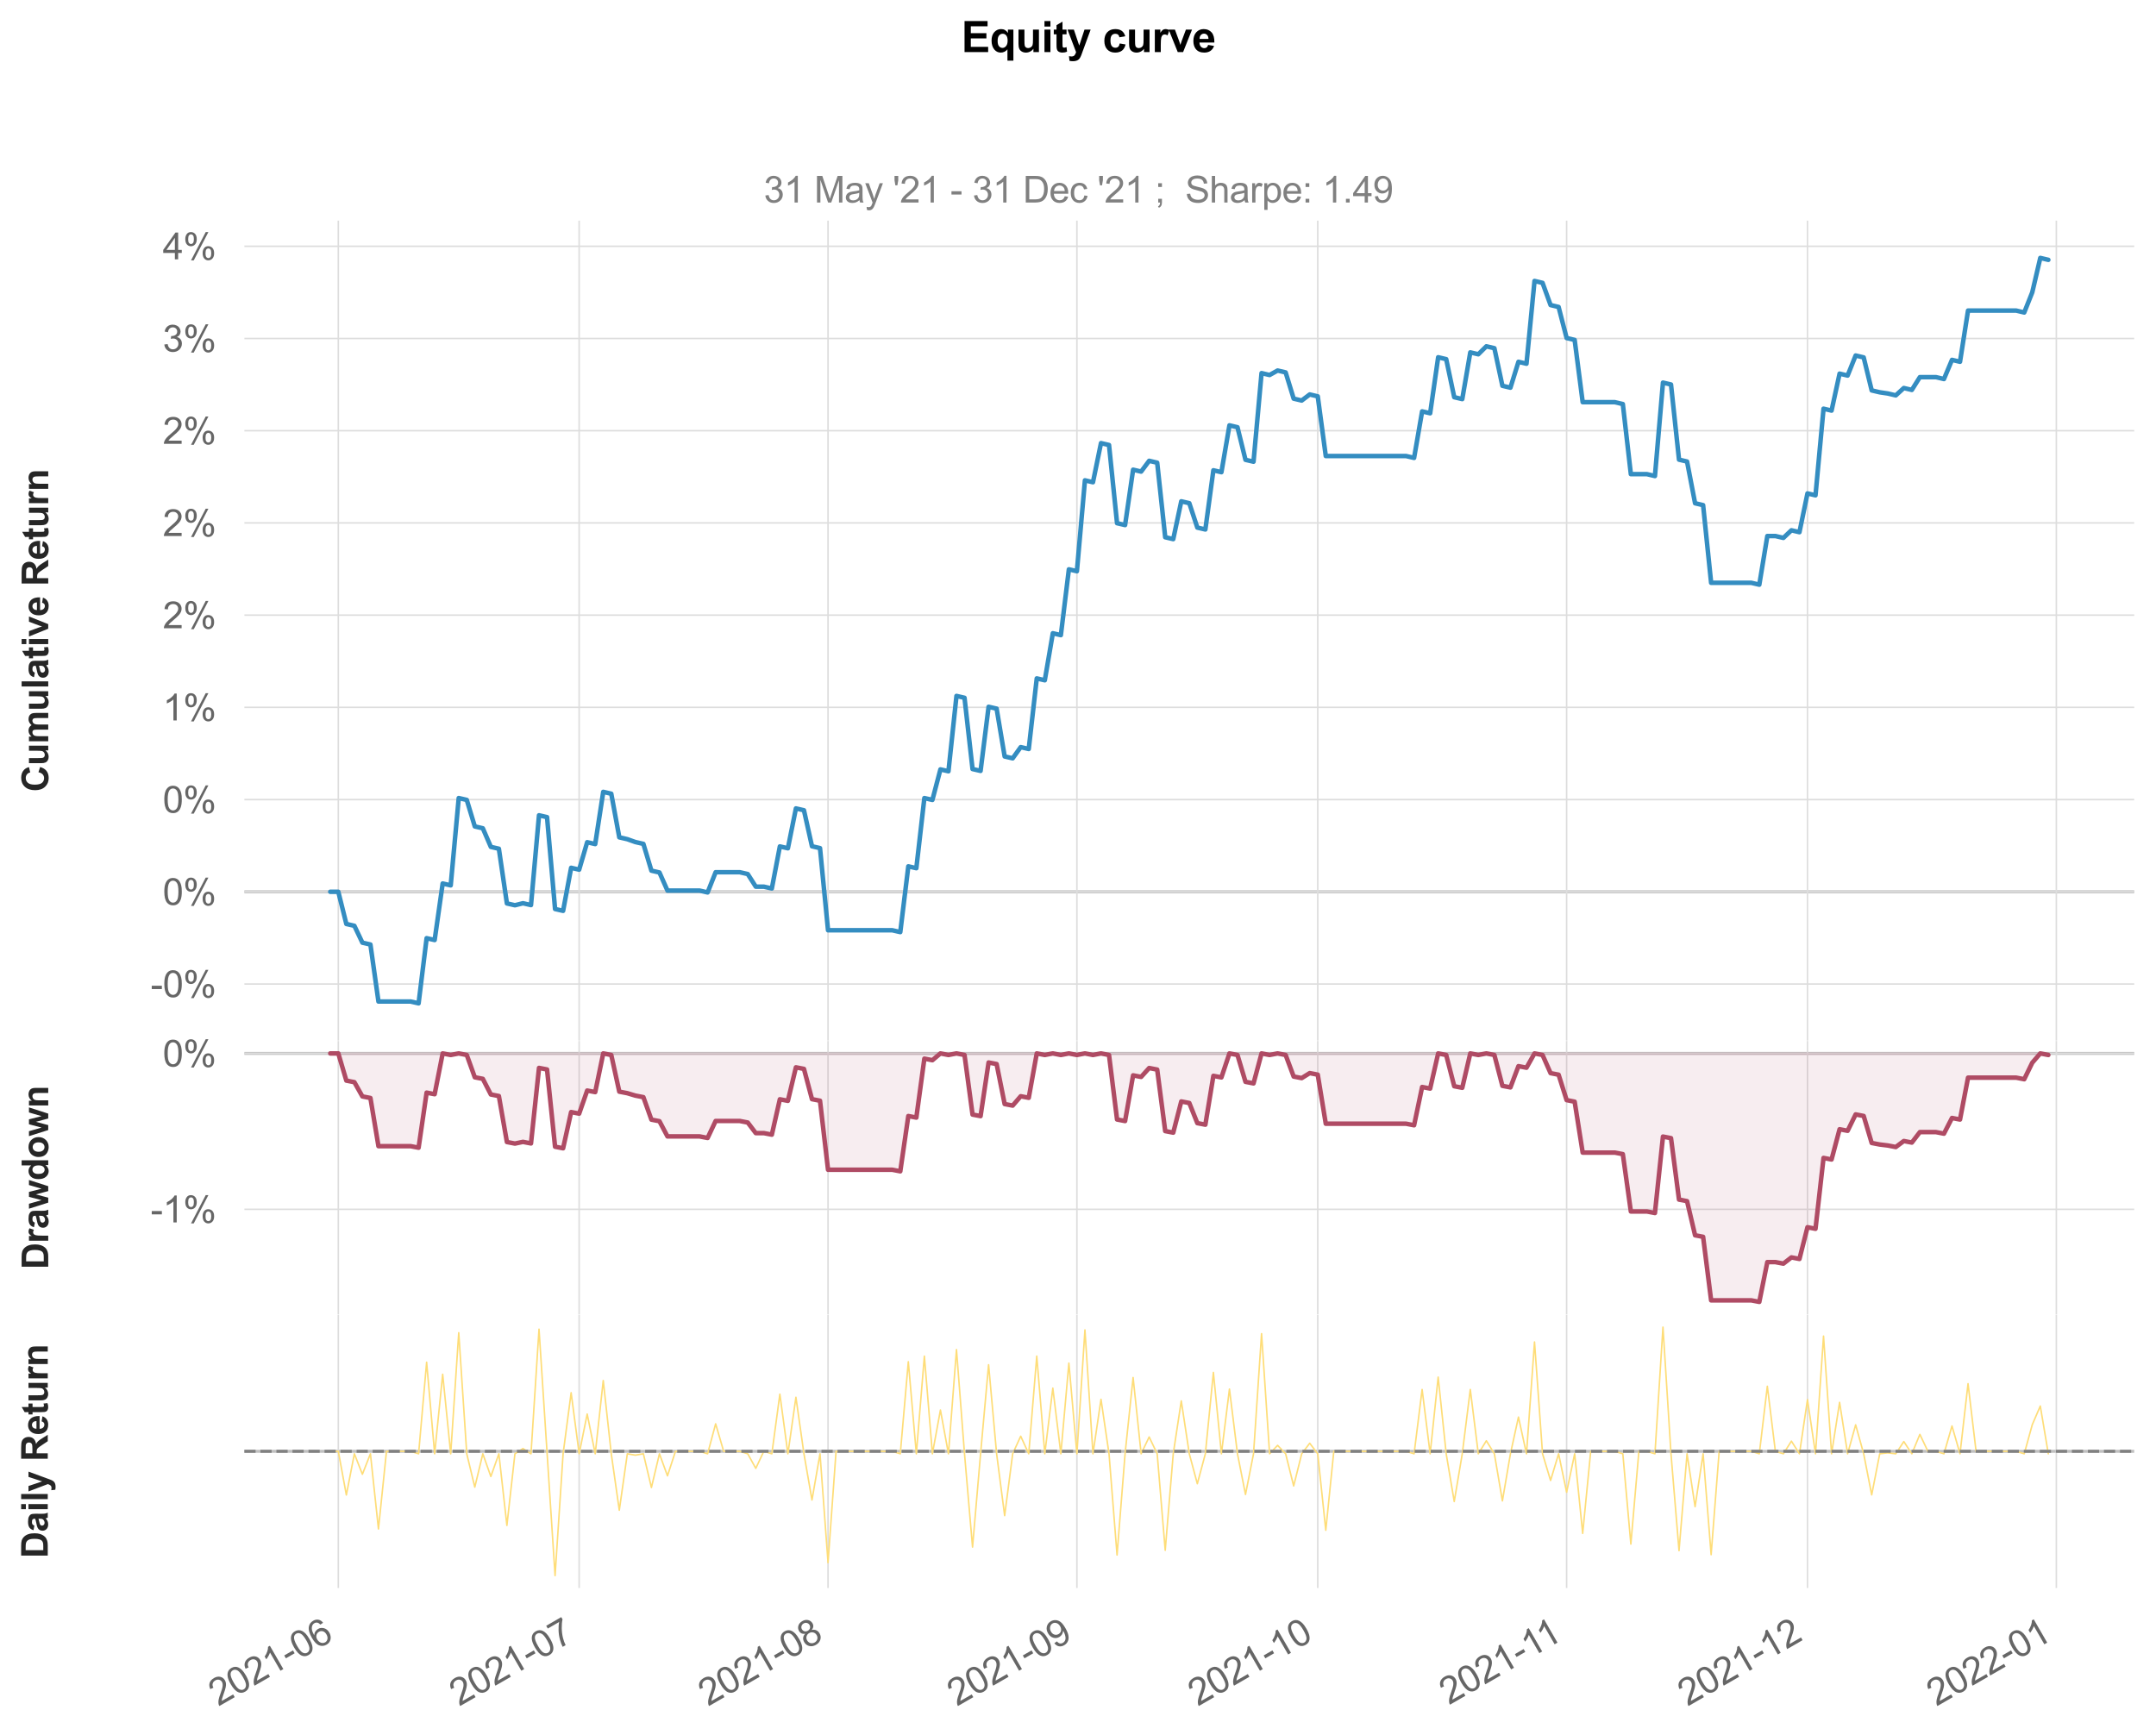 <?xml version="1.0" encoding="utf-8" standalone="no"?>
<!DOCTYPE svg PUBLIC "-//W3C//DTD SVG 1.1//EN"
  "http://www.w3.org/Graphics/SVG/1.1/DTD/svg11.dtd">
<svg xmlns:xlink="http://www.w3.org/1999/xlink" width="712.805pt" height="573.555pt" viewBox="0 0 712.805 573.555" xmlns="http://www.w3.org/2000/svg" version="1.1">
 <defs>
  <style type="text/css">*{stroke-linejoin: round; stroke-linecap: butt}</style>
 </defs>
 <g id="figure_1">
  <g id="patch_1">
   <path d="M 0 573.555 
L 712.805 573.555 
L 712.805 0 
L 0 0 
z
" style="fill: #ffffff"/>
  </g>
  <g id="axes_1">
   <g id="patch_2">
    <path d="M 80.796 344.069 
L 705.605 344.069 
L 705.605 72.96 
L 80.796 72.96 
z
" style="fill: #ffffff"/>
   </g>
   <g id="line2d_1">
    <path d="M 80.796 294.865 
L 705.605 294.865 
" clip-path="url(#pcf3ae89a04)" style="fill: none; stroke: #c0c0c0; stroke-linecap: round"/>
   </g>
   <g id="matplotlib.axis_1">
    <g id="xtick_1">
     <g id="line2d_2">
      <path d="M 111.851 344.069 
L 111.851 72.96 
" clip-path="url(#pcf3ae89a04)" style="fill: none; stroke: #dddddd; stroke-width: 0.5; stroke-linecap: round"/>
     </g>
    </g>
    <g id="xtick_2">
     <g id="line2d_3">
      <path d="M 191.478 344.069 
L 191.478 72.96 
" clip-path="url(#pcf3ae89a04)" style="fill: none; stroke: #dddddd; stroke-width: 0.5; stroke-linecap: round"/>
     </g>
    </g>
    <g id="xtick_3">
     <g id="line2d_4">
      <path d="M 273.76 344.069 
L 273.76 72.96 
" clip-path="url(#pcf3ae89a04)" style="fill: none; stroke: #dddddd; stroke-width: 0.5; stroke-linecap: round"/>
     </g>
    </g>
    <g id="xtick_4">
     <g id="line2d_5">
      <path d="M 356.041 344.069 
L 356.041 72.96 
" clip-path="url(#pcf3ae89a04)" style="fill: none; stroke: #dddddd; stroke-width: 0.5; stroke-linecap: round"/>
     </g>
    </g>
    <g id="xtick_5">
     <g id="line2d_6">
      <path d="M 435.668 344.069 
L 435.668 72.96 
" clip-path="url(#pcf3ae89a04)" style="fill: none; stroke: #dddddd; stroke-width: 0.5; stroke-linecap: round"/>
     </g>
    </g>
    <g id="xtick_6">
     <g id="line2d_7">
      <path d="M 517.95 344.069 
L 517.95 72.96 
" clip-path="url(#pcf3ae89a04)" style="fill: none; stroke: #dddddd; stroke-width: 0.5; stroke-linecap: round"/>
     </g>
    </g>
    <g id="xtick_7">
     <g id="line2d_8">
      <path d="M 597.577 344.069 
L 597.577 72.96 
" clip-path="url(#pcf3ae89a04)" style="fill: none; stroke: #dddddd; stroke-width: 0.5; stroke-linecap: round"/>
     </g>
    </g>
    <g id="xtick_8">
     <g id="line2d_9">
      <path d="M 679.859 344.069 
L 679.859 72.96 
" clip-path="url(#pcf3ae89a04)" style="fill: none; stroke: #dddddd; stroke-width: 0.5; stroke-linecap: round"/>
     </g>
    </g>
   </g>
   <g id="matplotlib.axis_2">
    <g id="ytick_1">
     <g id="line2d_10">
      <path d="M 80.796 325.357 
L 705.605 325.357 
" clip-path="url(#pcf3ae89a04)" style="fill: none; stroke: #dddddd; stroke-width: 0.5; stroke-linecap: round"/>
     </g>
     <g id="text_1">
      <!-- -0% -->
      <g style="fill: #666666" transform="translate(49.779 329.687) scale(0.121 -0.121)">
       <defs>
        <path id="ArialMT-2d" d="M 203 1375 
L 203 1941 
L 1931 1941 
L 1931 1375 
L 203 1375 
z
" transform="scale(0.016)"/>
        <path id="ArialMT-30" d="M 266 2259 
Q 266 3072 433 3567 
Q 600 4063 929 4331 
Q 1259 4600 1759 4600 
Q 2128 4600 2406 4451 
Q 2684 4303 2865 4023 
Q 3047 3744 3150 3342 
Q 3253 2941 3253 2259 
Q 3253 1453 3087 958 
Q 2922 463 2592 192 
Q 2263 -78 1759 -78 
Q 1097 -78 719 397 
Q 266 969 266 2259 
z
M 844 2259 
Q 844 1131 1108 757 
Q 1372 384 1759 384 
Q 2147 384 2411 759 
Q 2675 1134 2675 2259 
Q 2675 3391 2411 3762 
Q 2147 4134 1753 4134 
Q 1366 4134 1134 3806 
Q 844 3388 844 2259 
z
" transform="scale(0.016)"/>
        <path id="ArialMT-25" d="M 372 3481 
Q 372 3972 619 4315 
Q 866 4659 1334 4659 
Q 1766 4659 2048 4351 
Q 2331 4044 2331 3447 
Q 2331 2866 2045 2552 
Q 1759 2238 1341 2238 
Q 925 2238 648 2547 
Q 372 2856 372 3481 
z
M 1350 4272 
Q 1141 4272 1002 4090 
Q 863 3909 863 3425 
Q 863 2984 1003 2804 
Q 1144 2625 1350 2625 
Q 1563 2625 1702 2806 
Q 1841 2988 1841 3469 
Q 1841 3913 1700 4092 
Q 1559 4272 1350 4272 
z
M 1353 -169 
L 3859 4659 
L 4316 4659 
L 1819 -169 
L 1353 -169 
z
M 3334 1075 
Q 3334 1569 3581 1911 
Q 3828 2253 4300 2253 
Q 4731 2253 5014 1945 
Q 5297 1638 5297 1041 
Q 5297 459 5011 145 
Q 4725 -169 4303 -169 
Q 3888 -169 3611 142 
Q 3334 453 3334 1075 
z
M 4316 1866 
Q 4103 1866 3964 1684 
Q 3825 1503 3825 1019 
Q 3825 581 3965 400 
Q 4106 219 4313 219 
Q 4528 219 4667 400 
Q 4806 581 4806 1063 
Q 4806 1506 4665 1686 
Q 4525 1866 4316 1866 
z
" transform="scale(0.016)"/>
       </defs>
       <use xlink:href="#ArialMT-2d"/>
       <use xlink:href="#ArialMT-30" x="33.301"/>
       <use xlink:href="#ArialMT-25" x="88.916"/>
      </g>
     </g>
    </g>
    <g id="ytick_2">
     <g id="line2d_11">
      <path d="M 80.796 294.865 
L 705.605 294.865 
" clip-path="url(#pcf3ae89a04)" style="fill: none; stroke: #dddddd; stroke-width: 0.5; stroke-linecap: round"/>
     </g>
     <g id="text_2">
      <!-- 0% -->
      <g style="fill: #666666" transform="translate(53.808 299.196) scale(0.121 -0.121)">
       <use xlink:href="#ArialMT-30"/>
       <use xlink:href="#ArialMT-25" x="55.615"/>
      </g>
     </g>
    </g>
    <g id="ytick_3">
     <g id="line2d_12">
      <path d="M 80.796 264.374 
L 705.605 264.374 
" clip-path="url(#pcf3ae89a04)" style="fill: none; stroke: #dddddd; stroke-width: 0.5; stroke-linecap: round"/>
     </g>
     <g id="text_3">
      <!-- 0% -->
      <g style="fill: #666666" transform="translate(53.808 268.704) scale(0.121 -0.121)">
       <use xlink:href="#ArialMT-30"/>
       <use xlink:href="#ArialMT-25" x="55.615"/>
      </g>
     </g>
    </g>
    <g id="ytick_4">
     <g id="line2d_13">
      <path d="M 80.796 233.882 
L 705.605 233.882 
" clip-path="url(#pcf3ae89a04)" style="fill: none; stroke: #dddddd; stroke-width: 0.5; stroke-linecap: round"/>
     </g>
     <g id="text_4">
      <!-- 1% -->
      <g style="fill: #666666" transform="translate(53.808 238.213) scale(0.121 -0.121)">
       <defs>
        <path id="ArialMT-31" d="M 2384 0 
L 1822 0 
L 1822 3584 
Q 1619 3391 1289 3197 
Q 959 3003 697 2906 
L 697 3450 
Q 1169 3672 1522 3987 
Q 1875 4303 2022 4600 
L 2384 4600 
L 2384 0 
z
" transform="scale(0.016)"/>
       </defs>
       <use xlink:href="#ArialMT-31"/>
       <use xlink:href="#ArialMT-25" x="55.615"/>
      </g>
     </g>
    </g>
    <g id="ytick_5">
     <g id="line2d_14">
      <path d="M 80.796 203.39 
L 705.605 203.39 
" clip-path="url(#pcf3ae89a04)" style="fill: none; stroke: #dddddd; stroke-width: 0.5; stroke-linecap: round"/>
     </g>
     <g id="text_5">
      <!-- 2% -->
      <g style="fill: #666666" transform="translate(53.808 207.721) scale(0.121 -0.121)">
       <defs>
        <path id="ArialMT-32" d="M 3222 541 
L 3222 0 
L 194 0 
Q 188 203 259 391 
Q 375 700 629 1000 
Q 884 1300 1366 1694 
Q 2113 2306 2375 2664 
Q 2638 3022 2638 3341 
Q 2638 3675 2398 3904 
Q 2159 4134 1775 4134 
Q 1369 4134 1125 3890 
Q 881 3647 878 3216 
L 300 3275 
Q 359 3922 746 4261 
Q 1134 4600 1788 4600 
Q 2447 4600 2831 4234 
Q 3216 3869 3216 3328 
Q 3216 3053 3103 2787 
Q 2991 2522 2730 2228 
Q 2469 1934 1863 1422 
Q 1356 997 1212 845 
Q 1069 694 975 541 
L 3222 541 
z
" transform="scale(0.016)"/>
       </defs>
       <use xlink:href="#ArialMT-32"/>
       <use xlink:href="#ArialMT-25" x="55.615"/>
      </g>
     </g>
    </g>
    <g id="ytick_6">
     <g id="line2d_15">
      <path d="M 80.796 172.899 
L 705.605 172.899 
" clip-path="url(#pcf3ae89a04)" style="fill: none; stroke: #dddddd; stroke-width: 0.5; stroke-linecap: round"/>
     </g>
     <g id="text_6">
      <!-- 2% -->
      <g style="fill: #666666" transform="translate(53.808 177.229) scale(0.121 -0.121)">
       <use xlink:href="#ArialMT-32"/>
       <use xlink:href="#ArialMT-25" x="55.615"/>
      </g>
     </g>
    </g>
    <g id="ytick_7">
     <g id="line2d_16">
      <path d="M 80.796 142.407 
L 705.605 142.407 
" clip-path="url(#pcf3ae89a04)" style="fill: none; stroke: #dddddd; stroke-width: 0.5; stroke-linecap: round"/>
     </g>
     <g id="text_7">
      <!-- 2% -->
      <g style="fill: #666666" transform="translate(53.808 146.738) scale(0.121 -0.121)">
       <use xlink:href="#ArialMT-32"/>
       <use xlink:href="#ArialMT-25" x="55.615"/>
      </g>
     </g>
    </g>
    <g id="ytick_8">
     <g id="line2d_17">
      <path d="M 80.796 111.916 
L 705.605 111.916 
" clip-path="url(#pcf3ae89a04)" style="fill: none; stroke: #dddddd; stroke-width: 0.5; stroke-linecap: round"/>
     </g>
     <g id="text_8">
      <!-- 3% -->
      <g style="fill: #666666" transform="translate(53.808 116.246) scale(0.121 -0.121)">
       <defs>
        <path id="ArialMT-33" d="M 269 1209 
L 831 1284 
Q 928 806 1161 595 
Q 1394 384 1728 384 
Q 2125 384 2398 659 
Q 2672 934 2672 1341 
Q 2672 1728 2419 1979 
Q 2166 2231 1775 2231 
Q 1616 2231 1378 2169 
L 1441 2663 
Q 1497 2656 1531 2656 
Q 1891 2656 2178 2843 
Q 2466 3031 2466 3422 
Q 2466 3731 2256 3934 
Q 2047 4138 1716 4138 
Q 1388 4138 1169 3931 
Q 950 3725 888 3313 
L 325 3413 
Q 428 3978 793 4289 
Q 1159 4600 1703 4600 
Q 2078 4600 2393 4439 
Q 2709 4278 2876 4000 
Q 3044 3722 3044 3409 
Q 3044 3113 2884 2869 
Q 2725 2625 2413 2481 
Q 2819 2388 3044 2092 
Q 3269 1797 3269 1353 
Q 3269 753 2831 336 
Q 2394 -81 1725 -81 
Q 1122 -81 723 278 
Q 325 638 269 1209 
z
" transform="scale(0.016)"/>
       </defs>
       <use xlink:href="#ArialMT-33"/>
       <use xlink:href="#ArialMT-25" x="55.615"/>
      </g>
     </g>
    </g>
    <g id="ytick_9">
     <g id="line2d_18">
      <path d="M 80.796 81.424 
L 705.605 81.424 
" clip-path="url(#pcf3ae89a04)" style="fill: none; stroke: #dddddd; stroke-width: 0.5; stroke-linecap: round"/>
     </g>
     <g id="text_9">
      <!-- 4% -->
      <g style="fill: #666666" transform="translate(53.808 85.755) scale(0.121 -0.121)">
       <defs>
        <path id="ArialMT-34" d="M 2069 0 
L 2069 1097 
L 81 1097 
L 81 1613 
L 2172 4581 
L 2631 4581 
L 2631 1613 
L 3250 1613 
L 3250 1097 
L 2631 1097 
L 2631 0 
L 2069 0 
z
M 2069 1613 
L 2069 3678 
L 634 1613 
L 2069 1613 
z
" transform="scale(0.016)"/>
       </defs>
       <use xlink:href="#ArialMT-34"/>
       <use xlink:href="#ArialMT-25" x="55.615"/>
      </g>
     </g>
    </g>
    <g id="text_10">
     <!-- Cumulative Return -->
     <g style="fill: #262626" transform="translate(15.947 261.853) rotate(-90) scale(0.12 -0.12)">
      <defs>
       <path id="Arial-BoldMT-43" d="M 3397 1684 
L 4294 1400 
Q 4088 650 3608 286 
Q 3128 -78 2391 -78 
Q 1478 -78 890 545 
Q 303 1169 303 2250 
Q 303 3394 893 4026 
Q 1484 4659 2447 4659 
Q 3288 4659 3813 4163 
Q 4125 3869 4281 3319 
L 3366 3100 
Q 3284 3456 3026 3662 
Q 2769 3869 2400 3869 
Q 1891 3869 1573 3503 
Q 1256 3138 1256 2319 
Q 1256 1450 1568 1081 
Q 1881 713 2381 713 
Q 2750 713 3015 947 
Q 3281 1181 3397 1684 
z
" transform="scale(0.016)"/>
       <path id="Arial-BoldMT-75" d="M 2644 0 
L 2644 497 
Q 2463 231 2167 78 
Q 1872 -75 1544 -75 
Q 1209 -75 943 72 
Q 678 219 559 484 
Q 441 750 441 1219 
L 441 3319 
L 1319 3319 
L 1319 1794 
Q 1319 1094 1367 936 
Q 1416 778 1544 686 
Q 1672 594 1869 594 
Q 2094 594 2272 717 
Q 2450 841 2515 1023 
Q 2581 1206 2581 1919 
L 2581 3319 
L 3459 3319 
L 3459 0 
L 2644 0 
z
" transform="scale(0.016)"/>
       <path id="Arial-BoldMT-6d" d="M 394 3319 
L 1203 3319 
L 1203 2866 
Q 1638 3394 2238 3394 
Q 2556 3394 2790 3262 
Q 3025 3131 3175 2866 
Q 3394 3131 3647 3262 
Q 3900 3394 4188 3394 
Q 4553 3394 4806 3245 
Q 5059 3097 5184 2809 
Q 5275 2597 5275 2122 
L 5275 0 
L 4397 0 
L 4397 1897 
Q 4397 2391 4306 2534 
Q 4184 2722 3931 2722 
Q 3747 2722 3584 2609 
Q 3422 2497 3350 2280 
Q 3278 2063 3278 1594 
L 3278 0 
L 2400 0 
L 2400 1819 
Q 2400 2303 2353 2443 
Q 2306 2584 2207 2653 
Q 2109 2722 1941 2722 
Q 1738 2722 1575 2612 
Q 1413 2503 1342 2297 
Q 1272 2091 1272 1613 
L 1272 0 
L 394 0 
L 394 3319 
z
" transform="scale(0.016)"/>
       <path id="Arial-BoldMT-6c" d="M 459 0 
L 459 4581 
L 1338 4581 
L 1338 0 
L 459 0 
z
" transform="scale(0.016)"/>
       <path id="Arial-BoldMT-61" d="M 1116 2306 
L 319 2450 
Q 453 2931 781 3162 
Q 1109 3394 1756 3394 
Q 2344 3394 2631 3255 
Q 2919 3116 3036 2902 
Q 3153 2688 3153 2116 
L 3144 1091 
Q 3144 653 3186 445 
Q 3228 238 3344 0 
L 2475 0 
Q 2441 88 2391 259 
Q 2369 338 2359 363 
Q 2134 144 1878 34 
Q 1622 -75 1331 -75 
Q 819 -75 523 203 
Q 228 481 228 906 
Q 228 1188 362 1408 
Q 497 1628 739 1745 
Q 981 1863 1438 1950 
Q 2053 2066 2291 2166 
L 2291 2253 
Q 2291 2506 2166 2614 
Q 2041 2722 1694 2722 
Q 1459 2722 1328 2630 
Q 1197 2538 1116 2306 
z
M 2291 1594 
Q 2122 1538 1756 1459 
Q 1391 1381 1278 1306 
Q 1106 1184 1106 997 
Q 1106 813 1243 678 
Q 1381 544 1594 544 
Q 1831 544 2047 700 
Q 2206 819 2256 991 
Q 2291 1103 2291 1419 
L 2291 1594 
z
" transform="scale(0.016)"/>
       <path id="Arial-BoldMT-74" d="M 1981 3319 
L 1981 2619 
L 1381 2619 
L 1381 1281 
Q 1381 875 1398 808 
Q 1416 741 1477 697 
Q 1538 653 1625 653 
Q 1747 653 1978 738 
L 2053 56 
Q 1747 -75 1359 -75 
Q 1122 -75 931 4 
Q 741 84 652 211 
Q 563 338 528 553 
Q 500 706 500 1172 
L 500 2619 
L 97 2619 
L 97 3319 
L 500 3319 
L 500 3978 
L 1381 4491 
L 1381 3319 
L 1981 3319 
z
" transform="scale(0.016)"/>
       <path id="Arial-BoldMT-69" d="M 459 3769 
L 459 4581 
L 1338 4581 
L 1338 3769 
L 459 3769 
z
M 459 0 
L 459 3319 
L 1338 3319 
L 1338 0 
L 459 0 
z
" transform="scale(0.016)"/>
       <path id="Arial-BoldMT-76" d="M 1372 0 
L 34 3319 
L 956 3319 
L 1581 1625 
L 1763 1059 
Q 1834 1275 1853 1344 
Q 1897 1484 1947 1625 
L 2578 3319 
L 3481 3319 
L 2163 0 
L 1372 0 
z
" transform="scale(0.016)"/>
       <path id="Arial-BoldMT-65" d="M 2381 1056 
L 3256 909 
Q 3088 428 2723 176 
Q 2359 -75 1813 -75 
Q 947 -75 531 491 
Q 203 944 203 1634 
Q 203 2459 634 2926 
Q 1066 3394 1725 3394 
Q 2466 3394 2894 2905 
Q 3322 2416 3303 1406 
L 1103 1406 
Q 1113 1016 1316 798 
Q 1519 581 1822 581 
Q 2028 581 2168 693 
Q 2309 806 2381 1056 
z
M 2431 1944 
Q 2422 2325 2234 2523 
Q 2047 2722 1778 2722 
Q 1491 2722 1303 2513 
Q 1116 2303 1119 1944 
L 2431 1944 
z
" transform="scale(0.016)"/>
       <path id="Arial-BoldMT-20" transform="scale(0.016)"/>
       <path id="Arial-BoldMT-52" d="M 469 0 
L 469 4581 
L 2416 4581 
Q 3150 4581 3483 4457 
Q 3816 4334 4016 4018 
Q 4216 3703 4216 3297 
Q 4216 2781 3912 2445 
Q 3609 2109 3006 2022 
Q 3306 1847 3501 1637 
Q 3697 1428 4028 894 
L 4588 0 
L 3481 0 
L 2813 997 
Q 2456 1531 2325 1670 
Q 2194 1809 2047 1861 
Q 1900 1913 1581 1913 
L 1394 1913 
L 1394 0 
L 469 0 
z
M 1394 2644 
L 2078 2644 
Q 2744 2644 2909 2700 
Q 3075 2756 3169 2893 
Q 3263 3031 3263 3238 
Q 3263 3469 3139 3611 
Q 3016 3753 2791 3791 
Q 2678 3806 2116 3806 
L 1394 3806 
L 1394 2644 
z
" transform="scale(0.016)"/>
       <path id="Arial-BoldMT-72" d="M 1300 0 
L 422 0 
L 422 3319 
L 1238 3319 
L 1238 2847 
Q 1447 3181 1614 3287 
Q 1781 3394 1994 3394 
Q 2294 3394 2572 3228 
L 2300 2463 
Q 2078 2606 1888 2606 
Q 1703 2606 1575 2504 
Q 1447 2403 1373 2137 
Q 1300 1872 1300 1025 
L 1300 0 
z
" transform="scale(0.016)"/>
       <path id="Arial-BoldMT-6e" d="M 3478 0 
L 2600 0 
L 2600 1694 
Q 2600 2231 2544 2389 
Q 2488 2547 2361 2634 
Q 2234 2722 2056 2722 
Q 1828 2722 1647 2597 
Q 1466 2472 1398 2265 
Q 1331 2059 1331 1503 
L 1331 0 
L 453 0 
L 453 3319 
L 1269 3319 
L 1269 2831 
Q 1703 3394 2363 3394 
Q 2653 3394 2893 3289 
Q 3134 3184 3257 3021 
Q 3381 2859 3429 2653 
Q 3478 2447 3478 2063 
L 3478 0 
z
" transform="scale(0.016)"/>
      </defs>
      <use xlink:href="#Arial-BoldMT-43"/>
      <use xlink:href="#Arial-BoldMT-75" x="72.217"/>
      <use xlink:href="#Arial-BoldMT-6d" x="133.301"/>
      <use xlink:href="#Arial-BoldMT-75" x="222.217"/>
      <use xlink:href="#Arial-BoldMT-6c" x="283.301"/>
      <use xlink:href="#Arial-BoldMT-61" x="311.084"/>
      <use xlink:href="#Arial-BoldMT-74" x="366.699"/>
      <use xlink:href="#Arial-BoldMT-69" x="400"/>
      <use xlink:href="#Arial-BoldMT-76" x="427.783"/>
      <use xlink:href="#Arial-BoldMT-65" x="483.398"/>
      <use xlink:href="#Arial-BoldMT-20" x="539.014"/>
      <use xlink:href="#Arial-BoldMT-52" x="566.797"/>
      <use xlink:href="#Arial-BoldMT-65" x="639.014"/>
      <use xlink:href="#Arial-BoldMT-74" x="694.629"/>
      <use xlink:href="#Arial-BoldMT-75" x="727.93"/>
      <use xlink:href="#Arial-BoldMT-72" x="789.014"/>
      <use xlink:href="#Arial-BoldMT-6e" x="827.93"/>
     </g>
    </g>
   </g>
   <g id="line2d_19">
    <path d="M 109.196 294.865 
L 111.851 294.865 
L 114.505 305.499 
L 117.159 306.108 
L 119.813 311.689 
L 122.468 312.297 
L 125.122 331.14 
L 135.739 331.14 
L 138.393 331.746 
L 141.047 310.205 
L 143.702 310.813 
L 146.356 292.124 
L 149.01 292.734 
L 151.664 263.873 
L 154.319 264.486 
L 156.973 273.253 
L 159.627 273.864 
L 162.281 280.015 
L 164.935 280.626 
L 167.59 298.708 
L 170.244 299.317 
L 172.898 298.65 
L 175.552 299.259 
L 178.207 269.572 
L 180.861 270.184 
L 183.515 300.556 
L 186.169 301.165 
L 188.824 286.933 
L 191.478 287.543 
L 194.132 278.47 
L 196.786 279.081 
L 199.441 261.826 
L 202.095 262.439 
L 204.749 276.858 
L 207.403 277.47 
L 210.058 278.414 
L 212.712 279.025 
L 215.366 287.872 
L 218.02 288.482 
L 220.675 294.464 
L 231.292 294.464 
L 233.946 295.074 
L 236.6 288.392 
L 244.563 288.392 
L 247.217 289.002 
L 249.871 293.164 
L 252.526 293.164 
L 255.18 293.773 
L 257.834 279.864 
L 260.488 280.475 
L 263.143 267.299 
L 265.797 267.911 
L 268.451 279.814 
L 271.105 280.425 
L 273.76 307.582 
L 294.993 307.582 
L 297.648 308.19 
L 300.302 286.45 
L 302.956 287.061 
L 305.61 263.877 
L 308.265 264.489 
L 310.919 254.398 
L 313.573 255.011 
L 316.227 230.107 
L 318.882 230.723 
L 321.536 254.277 
L 324.19 254.891 
L 326.844 233.695 
L 329.499 234.31 
L 332.153 250.119 
L 334.807 250.733 
L 337.461 247.035 
L 340.116 247.649 
L 342.77 224.311 
L 345.424 224.927 
L 348.078 209.385 
L 350.733 210.003 
L 353.387 188.247 
L 356.041 188.867 
L 358.695 158.823 
L 361.35 159.446 
L 364.004 146.514 
L 366.658 147.138 
L 369.312 172.987 
L 371.967 173.608 
L 374.621 155.304 
L 377.275 155.927 
L 379.929 152.364 
L 382.584 152.988 
L 385.238 177.634 
L 387.892 178.255 
L 390.546 165.757 
L 393.201 166.379 
L 395.855 174.445 
L 398.509 175.066 
L 401.163 155.5 
L 403.818 156.124 
L 406.472 140.638 
L 409.126 141.262 
L 411.78 152.033 
L 414.435 152.657 
L 417.089 123.368 
L 419.743 123.995 
L 422.397 122.51 
L 425.051 123.137 
L 427.706 131.808 
L 430.36 132.434 
L 433.014 130.424 
L 435.668 131.05 
L 438.323 150.783 
L 464.865 150.783 
L 467.519 151.407 
L 470.174 136.017 
L 472.828 136.643 
L 475.482 118.126 
L 478.136 118.753 
L 480.791 131.331 
L 483.445 131.957 
L 486.099 116.514 
L 488.753 117.141 
L 491.408 114.505 
L 494.062 115.133 
L 496.716 127.558 
L 499.37 128.184 
L 502.025 119.63 
L 504.679 120.257 
L 507.333 92.899 
L 509.987 93.528 
L 512.642 100.866 
L 515.296 101.495 
L 517.95 111.77 
L 520.604 112.398 
L 523.259 132.976 
L 533.876 132.976 
L 536.53 133.601 
L 539.184 156.774 
L 544.493 156.774 
L 547.147 157.397 
L 549.801 126.509 
L 552.455 127.136 
L 555.109 151.979 
L 557.764 152.603 
L 560.418 166.397 
L 563.072 167.02 
L 565.726 192.698 
L 578.998 192.698 
L 581.652 193.318 
L 584.306 177.234 
L 586.96 177.234 
L 589.615 177.855 
L 592.269 175.338 
L 594.923 175.96 
L 597.577 163.147 
L 600.232 163.77 
L 602.886 135.136 
L 605.54 135.762 
L 608.194 123.544 
L 610.849 124.171 
L 613.503 117.549 
L 616.157 118.176 
L 618.811 129.084 
L 621.466 129.71 
L 624.12 130.102 
L 626.774 130.728 
L 629.428 128.299 
L 632.083 128.925 
L 634.737 124.696 
L 640.045 124.696 
L 642.7 125.323 
L 645.354 118.989 
L 648.008 119.616 
L 650.662 102.694 
L 666.588 102.694 
L 669.242 103.323 
L 671.896 96.651 
L 674.551 85.283 
L 677.205 85.914 
L 677.205 85.914 
" clip-path="url(#pcf3ae89a04)" style="fill: none; stroke: #348dc1; stroke-width: 1.5; stroke-linecap: round"/>
   </g>
   <g id="text_11">
    <!--  -->
    <g style="fill: #808080" transform="translate(393.201 54.092) scale(0.12 -0.12)"/>
    <!-- 31 May '21 - 31 Dec '21 ;  Sharpe: 1.49                       -->
    <g style="fill: #808080" transform="translate(252.518 66.96) scale(0.12 -0.12)">
     <defs>
      <path id="ArialMT-20" transform="scale(0.016)"/>
      <path id="ArialMT-4d" d="M 475 0 
L 475 4581 
L 1388 4581 
L 2472 1338 
Q 2622 884 2691 659 
Q 2769 909 2934 1394 
L 4031 4581 
L 4847 4581 
L 4847 0 
L 4263 0 
L 4263 3834 
L 2931 0 
L 2384 0 
L 1059 3900 
L 1059 0 
L 475 0 
z
" transform="scale(0.016)"/>
      <path id="ArialMT-61" d="M 2588 409 
Q 2275 144 1986 34 
Q 1697 -75 1366 -75 
Q 819 -75 525 192 
Q 231 459 231 875 
Q 231 1119 342 1320 
Q 453 1522 633 1644 
Q 813 1766 1038 1828 
Q 1203 1872 1538 1913 
Q 2219 1994 2541 2106 
Q 2544 2222 2544 2253 
Q 2544 2597 2384 2738 
Q 2169 2928 1744 2928 
Q 1347 2928 1158 2789 
Q 969 2650 878 2297 
L 328 2372 
Q 403 2725 575 2942 
Q 747 3159 1072 3276 
Q 1397 3394 1825 3394 
Q 2250 3394 2515 3294 
Q 2781 3194 2906 3042 
Q 3031 2891 3081 2659 
Q 3109 2516 3109 2141 
L 3109 1391 
Q 3109 606 3145 398 
Q 3181 191 3288 0 
L 2700 0 
Q 2613 175 2588 409 
z
M 2541 1666 
Q 2234 1541 1622 1453 
Q 1275 1403 1131 1340 
Q 988 1278 909 1158 
Q 831 1038 831 891 
Q 831 666 1001 516 
Q 1172 366 1500 366 
Q 1825 366 2078 508 
Q 2331 650 2450 897 
Q 2541 1088 2541 1459 
L 2541 1666 
z
" transform="scale(0.016)"/>
      <path id="ArialMT-79" d="M 397 -1278 
L 334 -750 
Q 519 -800 656 -800 
Q 844 -800 956 -737 
Q 1069 -675 1141 -563 
Q 1194 -478 1313 -144 
Q 1328 -97 1363 -6 
L 103 3319 
L 709 3319 
L 1400 1397 
Q 1534 1031 1641 628 
Q 1738 1016 1872 1384 
L 2581 3319 
L 3144 3319 
L 1881 -56 
Q 1678 -603 1566 -809 
Q 1416 -1088 1222 -1217 
Q 1028 -1347 759 -1347 
Q 597 -1347 397 -1278 
z
" transform="scale(0.016)"/>
      <path id="ArialMT-27" d="M 425 2959 
L 281 3816 
L 281 4581 
L 922 4581 
L 922 3816 
L 772 2959 
L 425 2959 
z
" transform="scale(0.016)"/>
      <path id="ArialMT-44" d="M 494 0 
L 494 4581 
L 2072 4581 
Q 2606 4581 2888 4516 
Q 3281 4425 3559 4188 
Q 3922 3881 4101 3404 
Q 4281 2928 4281 2316 
Q 4281 1794 4159 1391 
Q 4038 988 3847 723 
Q 3656 459 3429 307 
Q 3203 156 2883 78 
Q 2563 0 2147 0 
L 494 0 
z
M 1100 541 
L 2078 541 
Q 2531 541 2789 625 
Q 3047 709 3200 863 
Q 3416 1078 3536 1442 
Q 3656 1806 3656 2325 
Q 3656 3044 3420 3430 
Q 3184 3816 2847 3947 
Q 2603 4041 2063 4041 
L 1100 4041 
L 1100 541 
z
" transform="scale(0.016)"/>
      <path id="ArialMT-65" d="M 2694 1069 
L 3275 997 
Q 3138 488 2766 206 
Q 2394 -75 1816 -75 
Q 1088 -75 661 373 
Q 234 822 234 1631 
Q 234 2469 665 2931 
Q 1097 3394 1784 3394 
Q 2450 3394 2872 2941 
Q 3294 2488 3294 1666 
Q 3294 1616 3291 1516 
L 816 1516 
Q 847 969 1125 678 
Q 1403 388 1819 388 
Q 2128 388 2347 550 
Q 2566 713 2694 1069 
z
M 847 1978 
L 2700 1978 
Q 2663 2397 2488 2606 
Q 2219 2931 1791 2931 
Q 1403 2931 1139 2672 
Q 875 2413 847 1978 
z
" transform="scale(0.016)"/>
      <path id="ArialMT-63" d="M 2588 1216 
L 3141 1144 
Q 3050 572 2676 248 
Q 2303 -75 1759 -75 
Q 1078 -75 664 370 
Q 250 816 250 1647 
Q 250 2184 428 2587 
Q 606 2991 970 3192 
Q 1334 3394 1763 3394 
Q 2303 3394 2647 3120 
Q 2991 2847 3088 2344 
L 2541 2259 
Q 2463 2594 2264 2762 
Q 2066 2931 1784 2931 
Q 1359 2931 1093 2626 
Q 828 2322 828 1663 
Q 828 994 1084 691 
Q 1341 388 1753 388 
Q 2084 388 2306 591 
Q 2528 794 2588 1216 
z
" transform="scale(0.016)"/>
      <path id="ArialMT-3b" d="M 569 2678 
L 569 3319 
L 1209 3319 
L 1209 2678 
L 569 2678 
z
M 569 0 
L 569 641 
L 1209 641 
L 1209 0 
Q 1209 -353 1084 -570 
Q 959 -788 688 -906 
L 531 -666 
Q 709 -588 793 -436 
Q 878 -284 888 0 
L 569 0 
z
" transform="scale(0.016)"/>
      <path id="ArialMT-53" d="M 288 1472 
L 859 1522 
Q 900 1178 1048 958 
Q 1197 738 1509 602 
Q 1822 466 2213 466 
Q 2559 466 2825 569 
Q 3091 672 3220 851 
Q 3350 1031 3350 1244 
Q 3350 1459 3225 1620 
Q 3100 1781 2813 1891 
Q 2628 1963 1997 2114 
Q 1366 2266 1113 2400 
Q 784 2572 623 2826 
Q 463 3081 463 3397 
Q 463 3744 659 4045 
Q 856 4347 1234 4503 
Q 1613 4659 2075 4659 
Q 2584 4659 2973 4495 
Q 3363 4331 3572 4012 
Q 3781 3694 3797 3291 
L 3216 3247 
Q 3169 3681 2898 3903 
Q 2628 4125 2100 4125 
Q 1550 4125 1298 3923 
Q 1047 3722 1047 3438 
Q 1047 3191 1225 3031 
Q 1400 2872 2139 2705 
Q 2878 2538 3153 2413 
Q 3553 2228 3743 1945 
Q 3934 1663 3934 1294 
Q 3934 928 3725 604 
Q 3516 281 3123 101 
Q 2731 -78 2241 -78 
Q 1619 -78 1198 103 
Q 778 284 539 648 
Q 300 1013 288 1472 
z
" transform="scale(0.016)"/>
      <path id="ArialMT-68" d="M 422 0 
L 422 4581 
L 984 4581 
L 984 2938 
Q 1378 3394 1978 3394 
Q 2347 3394 2619 3248 
Q 2891 3103 3008 2847 
Q 3125 2591 3125 2103 
L 3125 0 
L 2563 0 
L 2563 2103 
Q 2563 2525 2380 2717 
Q 2197 2909 1863 2909 
Q 1613 2909 1392 2779 
Q 1172 2650 1078 2428 
Q 984 2206 984 1816 
L 984 0 
L 422 0 
z
" transform="scale(0.016)"/>
      <path id="ArialMT-72" d="M 416 0 
L 416 3319 
L 922 3319 
L 922 2816 
Q 1116 3169 1280 3281 
Q 1444 3394 1641 3394 
Q 1925 3394 2219 3213 
L 2025 2691 
Q 1819 2813 1613 2813 
Q 1428 2813 1281 2702 
Q 1134 2591 1072 2394 
Q 978 2094 978 1738 
L 978 0 
L 416 0 
z
" transform="scale(0.016)"/>
      <path id="ArialMT-70" d="M 422 -1272 
L 422 3319 
L 934 3319 
L 934 2888 
Q 1116 3141 1344 3267 
Q 1572 3394 1897 3394 
Q 2322 3394 2647 3175 
Q 2972 2956 3137 2557 
Q 3303 2159 3303 1684 
Q 3303 1175 3120 767 
Q 2938 359 2589 142 
Q 2241 -75 1856 -75 
Q 1575 -75 1351 44 
Q 1128 163 984 344 
L 984 -1272 
L 422 -1272 
z
M 931 1641 
Q 931 1000 1190 694 
Q 1450 388 1819 388 
Q 2194 388 2461 705 
Q 2728 1022 2728 1688 
Q 2728 2322 2467 2637 
Q 2206 2953 1844 2953 
Q 1484 2953 1207 2617 
Q 931 2281 931 1641 
z
" transform="scale(0.016)"/>
      <path id="ArialMT-3a" d="M 578 2678 
L 578 3319 
L 1219 3319 
L 1219 2678 
L 578 2678 
z
M 578 0 
L 578 641 
L 1219 641 
L 1219 0 
L 578 0 
z
" transform="scale(0.016)"/>
      <path id="ArialMT-2e" d="M 581 0 
L 581 641 
L 1222 641 
L 1222 0 
L 581 0 
z
" transform="scale(0.016)"/>
      <path id="ArialMT-39" d="M 350 1059 
L 891 1109 
Q 959 728 1153 556 
Q 1347 384 1650 384 
Q 1909 384 2104 503 
Q 2300 622 2425 820 
Q 2550 1019 2634 1356 
Q 2719 1694 2719 2044 
Q 2719 2081 2716 2156 
Q 2547 1888 2255 1720 
Q 1963 1553 1622 1553 
Q 1053 1553 659 1965 
Q 266 2378 266 3053 
Q 266 3750 677 4175 
Q 1088 4600 1706 4600 
Q 2153 4600 2523 4359 
Q 2894 4119 3086 3673 
Q 3278 3228 3278 2384 
Q 3278 1506 3087 986 
Q 2897 466 2520 194 
Q 2144 -78 1638 -78 
Q 1100 -78 759 220 
Q 419 519 350 1059 
z
M 2653 3081 
Q 2653 3566 2395 3850 
Q 2138 4134 1775 4134 
Q 1400 4134 1122 3828 
Q 844 3522 844 3034 
Q 844 2597 1108 2323 
Q 1372 2050 1759 2050 
Q 2150 2050 2401 2323 
Q 2653 2597 2653 3081 
z
" transform="scale(0.016)"/>
     </defs>
     <use xlink:href="#ArialMT-33"/>
     <use xlink:href="#ArialMT-31" x="55.615"/>
     <use xlink:href="#ArialMT-20" x="111.23"/>
     <use xlink:href="#ArialMT-4d" x="139.014"/>
     <use xlink:href="#ArialMT-61" x="222.314"/>
     <use xlink:href="#ArialMT-79" x="277.93"/>
     <use xlink:href="#ArialMT-20" x="327.93"/>
     <use xlink:href="#ArialMT-27" x="355.713"/>
     <use xlink:href="#ArialMT-32" x="374.805"/>
     <use xlink:href="#ArialMT-31" x="430.42"/>
     <use xlink:href="#ArialMT-20" x="486.035"/>
     <use xlink:href="#ArialMT-2d" x="513.818"/>
     <use xlink:href="#ArialMT-20" x="547.119"/>
     <use xlink:href="#ArialMT-33" x="574.902"/>
     <use xlink:href="#ArialMT-31" x="630.518"/>
     <use xlink:href="#ArialMT-20" x="686.133"/>
     <use xlink:href="#ArialMT-44" x="713.916"/>
     <use xlink:href="#ArialMT-65" x="786.133"/>
     <use xlink:href="#ArialMT-63" x="841.748"/>
     <use xlink:href="#ArialMT-20" x="891.748"/>
     <use xlink:href="#ArialMT-27" x="919.531"/>
     <use xlink:href="#ArialMT-32" x="938.623"/>
     <use xlink:href="#ArialMT-31" x="994.238"/>
     <use xlink:href="#ArialMT-20" x="1049.854"/>
     <use xlink:href="#ArialMT-3b" x="1077.637"/>
     <use xlink:href="#ArialMT-20" x="1105.42"/>
     <use xlink:href="#ArialMT-20" x="1133.203"/>
     <use xlink:href="#ArialMT-53" x="1160.986"/>
     <use xlink:href="#ArialMT-68" x="1227.686"/>
     <use xlink:href="#ArialMT-61" x="1283.301"/>
     <use xlink:href="#ArialMT-72" x="1338.916"/>
     <use xlink:href="#ArialMT-70" x="1372.217"/>
     <use xlink:href="#ArialMT-65" x="1427.832"/>
     <use xlink:href="#ArialMT-3a" x="1483.447"/>
     <use xlink:href="#ArialMT-20" x="1511.23"/>
     <use xlink:href="#ArialMT-31" x="1539.014"/>
     <use xlink:href="#ArialMT-2e" x="1594.629"/>
     <use xlink:href="#ArialMT-34" x="1622.412"/>
     <use xlink:href="#ArialMT-39" x="1678.027"/>
     <use xlink:href="#ArialMT-20" x="1733.643"/>
     <use xlink:href="#ArialMT-20" x="1761.426"/>
     <use xlink:href="#ArialMT-20" x="1789.209"/>
     <use xlink:href="#ArialMT-20" x="1816.992"/>
     <use xlink:href="#ArialMT-20" x="1844.775"/>
     <use xlink:href="#ArialMT-20" x="1872.559"/>
     <use xlink:href="#ArialMT-20" x="1900.342"/>
     <use xlink:href="#ArialMT-20" x="1928.125"/>
     <use xlink:href="#ArialMT-20" x="1955.908"/>
     <use xlink:href="#ArialMT-20" x="1983.691"/>
     <use xlink:href="#ArialMT-20" x="2011.475"/>
     <use xlink:href="#ArialMT-20" x="2039.258"/>
     <use xlink:href="#ArialMT-20" x="2067.041"/>
     <use xlink:href="#ArialMT-20" x="2094.824"/>
     <use xlink:href="#ArialMT-20" x="2122.607"/>
     <use xlink:href="#ArialMT-20" x="2150.391"/>
     <use xlink:href="#ArialMT-20" x="2178.174"/>
     <use xlink:href="#ArialMT-20" x="2205.957"/>
     <use xlink:href="#ArialMT-20" x="2233.74"/>
     <use xlink:href="#ArialMT-20" x="2261.523"/>
     <use xlink:href="#ArialMT-20" x="2289.307"/>
     <use xlink:href="#ArialMT-20" x="2317.09"/>
    </g>
   </g>
  </g>
  <g id="axes_2">
   <g id="patch_3">
    <path d="M 80.796 434.57 
L 705.605 434.57 
L 705.605 344.2 
L 80.796 344.2 
z
" style="fill: #ffffff"/>
   </g>
   <g id="line2d_20">
    <path d="M 80.796 348.308 
L 705.605 348.308 
" clip-path="url(#p8dcab2d901)" style="fill: none; stroke: #c0c0c0; stroke-linecap: round"/>
   </g>
   <g id="matplotlib.axis_3">
    <g id="xtick_9">
     <g id="line2d_21">
      <path d="M 111.851 434.57 
L 111.851 344.2 
" clip-path="url(#p8dcab2d901)" style="fill: none; stroke: #dddddd; stroke-width: 0.5; stroke-linecap: round"/>
     </g>
    </g>
    <g id="xtick_10">
     <g id="line2d_22">
      <path d="M 191.478 434.57 
L 191.478 344.2 
" clip-path="url(#p8dcab2d901)" style="fill: none; stroke: #dddddd; stroke-width: 0.5; stroke-linecap: round"/>
     </g>
    </g>
    <g id="xtick_11">
     <g id="line2d_23">
      <path d="M 273.76 434.57 
L 273.76 344.2 
" clip-path="url(#p8dcab2d901)" style="fill: none; stroke: #dddddd; stroke-width: 0.5; stroke-linecap: round"/>
     </g>
    </g>
    <g id="xtick_12">
     <g id="line2d_24">
      <path d="M 356.041 434.57 
L 356.041 344.2 
" clip-path="url(#p8dcab2d901)" style="fill: none; stroke: #dddddd; stroke-width: 0.5; stroke-linecap: round"/>
     </g>
    </g>
    <g id="xtick_13">
     <g id="line2d_25">
      <path d="M 435.668 434.57 
L 435.668 344.2 
" clip-path="url(#p8dcab2d901)" style="fill: none; stroke: #dddddd; stroke-width: 0.5; stroke-linecap: round"/>
     </g>
    </g>
    <g id="xtick_14">
     <g id="line2d_26">
      <path d="M 517.95 434.57 
L 517.95 344.2 
" clip-path="url(#p8dcab2d901)" style="fill: none; stroke: #dddddd; stroke-width: 0.5; stroke-linecap: round"/>
     </g>
    </g>
    <g id="xtick_15">
     <g id="line2d_27">
      <path d="M 597.577 434.57 
L 597.577 344.2 
" clip-path="url(#p8dcab2d901)" style="fill: none; stroke: #dddddd; stroke-width: 0.5; stroke-linecap: round"/>
     </g>
    </g>
    <g id="xtick_16">
     <g id="line2d_28">
      <path d="M 679.859 434.57 
L 679.859 344.2 
" clip-path="url(#p8dcab2d901)" style="fill: none; stroke: #dddddd; stroke-width: 0.5; stroke-linecap: round"/>
     </g>
    </g>
   </g>
   <g id="matplotlib.axis_4">
    <g id="ytick_10">
     <g id="line2d_29">
      <path d="M 80.796 399.851 
L 705.605 399.851 
" clip-path="url(#p8dcab2d901)" style="fill: none; stroke: #dddddd; stroke-width: 0.5; stroke-linecap: round"/>
     </g>
     <g id="text_12">
      <!-- -1% -->
      <g style="fill: #666666" transform="translate(49.779 404.182) scale(0.121 -0.121)">
       <use xlink:href="#ArialMT-2d"/>
       <use xlink:href="#ArialMT-31" x="33.301"/>
       <use xlink:href="#ArialMT-25" x="88.916"/>
      </g>
     </g>
    </g>
    <g id="ytick_11">
     <g id="line2d_30">
      <path d="M 80.796 348.308 
L 705.605 348.308 
" clip-path="url(#p8dcab2d901)" style="fill: none; stroke: #dddddd; stroke-width: 0.5; stroke-linecap: round"/>
     </g>
     <g id="text_13">
      <!-- 0% -->
      <g style="fill: #666666" transform="translate(53.808 352.639) scale(0.121 -0.121)">
       <use xlink:href="#ArialMT-30"/>
       <use xlink:href="#ArialMT-25" x="55.615"/>
      </g>
     </g>
    </g>
    <g id="text_14">
     <!-- Drawdown -->
     <g style="fill: #262626" transform="translate(15.947 419.718) rotate(-90) scale(0.12 -0.12)">
      <defs>
       <path id="Arial-BoldMT-44" d="M 463 4581 
L 2153 4581 
Q 2725 4581 3025 4494 
Q 3428 4375 3715 4072 
Q 4003 3769 4153 3330 
Q 4303 2891 4303 2247 
Q 4303 1681 4163 1272 
Q 3991 772 3672 463 
Q 3431 228 3022 97 
Q 2716 0 2203 0 
L 463 0 
L 463 4581 
z
M 1388 3806 
L 1388 772 
L 2078 772 
Q 2466 772 2638 816 
Q 2863 872 3011 1006 
Q 3159 1141 3253 1448 
Q 3347 1756 3347 2288 
Q 3347 2819 3253 3103 
Q 3159 3388 2990 3547 
Q 2822 3706 2563 3763 
Q 2369 3806 1803 3806 
L 1388 3806 
z
" transform="scale(0.016)"/>
       <path id="Arial-BoldMT-77" d="M 1078 0 
L 28 3319 
L 881 3319 
L 1503 1144 
L 2075 3319 
L 2922 3319 
L 3475 1144 
L 4109 3319 
L 4975 3319 
L 3909 0 
L 3066 0 
L 2494 2134 
L 1931 0 
L 1078 0 
z
" transform="scale(0.016)"/>
       <path id="Arial-BoldMT-64" d="M 3503 0 
L 2688 0 
L 2688 488 
Q 2484 203 2207 64 
Q 1931 -75 1650 -75 
Q 1078 -75 670 386 
Q 263 847 263 1672 
Q 263 2516 659 2955 
Q 1056 3394 1663 3394 
Q 2219 3394 2625 2931 
L 2625 4581 
L 3503 4581 
L 3503 0 
z
M 1159 1731 
Q 1159 1200 1306 963 
Q 1519 619 1900 619 
Q 2203 619 2415 876 
Q 2628 1134 2628 1647 
Q 2628 2219 2422 2470 
Q 2216 2722 1894 2722 
Q 1581 2722 1370 2473 
Q 1159 2225 1159 1731 
z
" transform="scale(0.016)"/>
       <path id="Arial-BoldMT-6f" d="M 256 1706 
Q 256 2144 472 2553 
Q 688 2963 1083 3178 
Q 1478 3394 1966 3394 
Q 2719 3394 3200 2905 
Q 3681 2416 3681 1669 
Q 3681 916 3195 420 
Q 2709 -75 1972 -75 
Q 1516 -75 1102 131 
Q 688 338 472 736 
Q 256 1134 256 1706 
z
M 1156 1659 
Q 1156 1166 1390 903 
Q 1625 641 1969 641 
Q 2313 641 2545 903 
Q 2778 1166 2778 1666 
Q 2778 2153 2545 2415 
Q 2313 2678 1969 2678 
Q 1625 2678 1390 2415 
Q 1156 2153 1156 1659 
z
" transform="scale(0.016)"/>
      </defs>
      <use xlink:href="#Arial-BoldMT-44"/>
      <use xlink:href="#Arial-BoldMT-72" x="72.217"/>
      <use xlink:href="#Arial-BoldMT-61" x="111.133"/>
      <use xlink:href="#Arial-BoldMT-77" x="166.748"/>
      <use xlink:href="#Arial-BoldMT-64" x="244.531"/>
      <use xlink:href="#Arial-BoldMT-6f" x="305.615"/>
      <use xlink:href="#Arial-BoldMT-77" x="366.699"/>
      <use xlink:href="#Arial-BoldMT-6e" x="444.482"/>
     </g>
    </g>
   </g>
   <g id="line2d_31">
    <path d="M 109.196 348.308 
L 111.851 348.308 
L 114.505 357.296 
L 117.159 357.81 
L 119.813 362.528 
L 122.468 363.041 
L 125.122 378.968 
L 135.739 378.968 
L 138.393 379.48 
L 141.047 361.274 
L 143.702 361.788 
L 146.356 348.308 
L 149.01 348.823 
L 151.664 348.308 
L 154.319 348.823 
L 156.973 356.196 
L 159.627 356.71 
L 162.281 361.882 
L 164.935 362.396 
L 167.59 377.602 
L 170.244 378.114 
L 172.898 377.553 
L 175.552 378.065 
L 178.207 353.101 
L 180.861 353.616 
L 183.515 379.156 
L 186.169 379.668 
L 188.824 367.7 
L 191.478 368.213 
L 194.132 360.583 
L 196.786 361.097 
L 199.441 348.308 
L 202.095 348.823 
L 204.749 360.945 
L 207.403 361.459 
L 210.058 362.253 
L 212.712 362.767 
L 215.366 370.204 
L 218.02 370.717 
L 220.675 375.746 
L 231.292 375.746 
L 233.946 376.258 
L 236.6 370.641 
L 244.563 370.641 
L 247.217 371.154 
L 249.871 374.652 
L 252.526 374.652 
L 255.18 375.165 
L 257.834 363.472 
L 260.488 363.986 
L 263.143 352.909 
L 265.797 353.424 
L 268.451 363.43 
L 271.105 363.944 
L 273.76 386.773 
L 294.993 386.773 
L 297.648 387.284 
L 300.302 369.009 
L 302.956 369.522 
L 305.61 350.032 
L 308.265 350.547 
L 310.919 348.308 
L 313.573 348.823 
L 316.227 348.308 
L 318.882 348.823 
L 321.536 368.522 
L 324.19 369.035 
L 326.844 351.308 
L 329.499 351.823 
L 332.153 365.044 
L 334.807 365.558 
L 337.461 362.465 
L 340.116 362.979 
L 342.77 348.308 
L 345.424 348.823 
L 348.078 348.308 
L 350.733 348.823 
L 353.387 348.308 
L 356.041 348.823 
L 358.695 348.308 
L 361.35 348.823 
L 364.004 348.308 
L 366.658 348.823 
L 369.312 370.152 
L 371.967 370.665 
L 374.621 355.561 
L 377.275 356.076 
L 379.929 353.136 
L 382.584 353.65 
L 385.238 373.987 
L 387.892 374.499 
L 390.546 364.186 
L 393.201 364.7 
L 395.855 371.355 
L 398.509 371.868 
L 401.163 355.723 
L 403.818 356.238 
L 406.472 348.308 
L 409.126 348.823 
L 411.78 357.702 
L 414.435 358.217 
L 417.089 348.308 
L 419.743 348.823 
L 422.397 348.308 
L 425.051 348.823 
L 427.706 355.951 
L 430.36 356.465 
L 433.014 354.813 
L 435.668 355.328 
L 438.323 371.548 
L 464.865 371.548 
L 467.519 372.061 
L 470.174 359.411 
L 472.828 359.925 
L 475.482 348.308 
L 478.136 348.823 
L 480.791 359.155 
L 483.445 359.669 
L 486.099 348.308 
L 488.753 348.823 
L 491.408 348.308 
L 494.062 348.823 
L 496.716 359.023 
L 499.37 359.537 
L 502.025 352.515 
L 504.679 353.03 
L 507.333 348.308 
L 509.987 348.823 
L 512.642 354.826 
L 515.296 355.341 
L 517.95 363.747 
L 520.604 364.261 
L 523.259 381.096 
L 533.876 381.096 
L 536.53 381.607 
L 539.184 400.565 
L 544.493 400.565 
L 547.147 401.075 
L 549.801 375.805 
L 552.455 376.318 
L 555.109 396.642 
L 557.764 397.153 
L 560.418 408.438 
L 563.072 408.947 
L 565.726 429.955 
L 578.998 429.955 
L 581.652 430.462 
L 584.306 417.304 
L 586.96 417.304 
L 589.615 417.812 
L 592.269 415.753 
L 594.923 416.261 
L 597.577 405.779 
L 600.232 406.289 
L 602.886 382.863 
L 605.54 383.375 
L 608.194 373.38 
L 610.849 373.892 
L 613.503 368.474 
L 616.157 368.988 
L 618.811 377.912 
L 621.466 378.424 
L 624.12 378.745 
L 626.774 379.257 
L 629.428 377.27 
L 632.083 377.782 
L 634.737 374.322 
L 640.045 374.322 
L 642.7 374.835 
L 645.354 369.653 
L 648.008 370.166 
L 650.662 356.322 
L 666.588 356.322 
L 669.242 356.836 
L 671.896 351.378 
L 674.551 348.308 
L 677.205 348.823 
L 677.205 348.823 
" clip-path="url(#p8dcab2d901)" style="fill: none; stroke: #af4b64; stroke-width: 1.5; stroke-linecap: round"/>
   </g>
   <g id="PolyCollection_1">
    <defs>
     <path id="m4d4cab53b1" d="M 109.196 -225.247 
L 109.196 -225.247 
L 111.851 -225.247 
L 114.505 -225.247 
L 117.159 -225.247 
L 119.813 -225.247 
L 122.468 -225.247 
L 125.122 -225.247 
L 127.776 -225.247 
L 130.43 -225.247 
L 133.085 -225.247 
L 135.739 -225.247 
L 138.393 -225.247 
L 141.047 -225.247 
L 143.702 -225.247 
L 146.356 -225.247 
L 149.01 -225.247 
L 151.664 -225.247 
L 154.319 -225.247 
L 156.973 -225.247 
L 159.627 -225.247 
L 162.281 -225.247 
L 164.935 -225.247 
L 167.59 -225.247 
L 170.244 -225.247 
L 172.898 -225.247 
L 175.552 -225.247 
L 178.207 -225.247 
L 180.861 -225.247 
L 183.515 -225.247 
L 186.169 -225.247 
L 188.824 -225.247 
L 191.478 -225.247 
L 194.132 -225.247 
L 196.786 -225.247 
L 199.441 -225.247 
L 202.095 -225.247 
L 204.749 -225.247 
L 207.403 -225.247 
L 210.058 -225.247 
L 212.712 -225.247 
L 215.366 -225.247 
L 218.02 -225.247 
L 220.675 -225.247 
L 223.329 -225.247 
L 225.983 -225.247 
L 228.637 -225.247 
L 231.292 -225.247 
L 233.946 -225.247 
L 236.6 -225.247 
L 239.254 -225.247 
L 241.909 -225.247 
L 244.563 -225.247 
L 247.217 -225.247 
L 249.871 -225.247 
L 252.526 -225.247 
L 255.18 -225.247 
L 257.834 -225.247 
L 260.488 -225.247 
L 263.143 -225.247 
L 265.797 -225.247 
L 268.451 -225.247 
L 271.105 -225.247 
L 273.76 -225.247 
L 276.414 -225.247 
L 279.068 -225.247 
L 281.722 -225.247 
L 284.377 -225.247 
L 287.031 -225.247 
L 289.685 -225.247 
L 292.339 -225.247 
L 294.993 -225.247 
L 297.648 -225.247 
L 300.302 -225.247 
L 302.956 -225.247 
L 305.61 -225.247 
L 308.265 -225.247 
L 310.919 -225.247 
L 313.573 -225.247 
L 316.227 -225.247 
L 318.882 -225.247 
L 321.536 -225.247 
L 324.19 -225.247 
L 326.844 -225.247 
L 329.499 -225.247 
L 332.153 -225.247 
L 334.807 -225.247 
L 337.461 -225.247 
L 340.116 -225.247 
L 342.77 -225.247 
L 345.424 -225.247 
L 348.078 -225.247 
L 350.733 -225.247 
L 353.387 -225.247 
L 356.041 -225.247 
L 358.695 -225.247 
L 361.35 -225.247 
L 364.004 -225.247 
L 366.658 -225.247 
L 369.312 -225.247 
L 371.967 -225.247 
L 374.621 -225.247 
L 377.275 -225.247 
L 379.929 -225.247 
L 382.584 -225.247 
L 385.238 -225.247 
L 387.892 -225.247 
L 390.546 -225.247 
L 393.201 -225.247 
L 395.855 -225.247 
L 398.509 -225.247 
L 401.163 -225.247 
L 403.818 -225.247 
L 406.472 -225.247 
L 409.126 -225.247 
L 411.78 -225.247 
L 414.435 -225.247 
L 417.089 -225.247 
L 419.743 -225.247 
L 422.397 -225.247 
L 425.051 -225.247 
L 427.706 -225.247 
L 430.36 -225.247 
L 433.014 -225.247 
L 435.668 -225.247 
L 438.323 -225.247 
L 440.977 -225.247 
L 443.631 -225.247 
L 446.285 -225.247 
L 448.94 -225.247 
L 451.594 -225.247 
L 454.248 -225.247 
L 456.902 -225.247 
L 459.557 -225.247 
L 462.211 -225.247 
L 464.865 -225.247 
L 467.519 -225.247 
L 470.174 -225.247 
L 472.828 -225.247 
L 475.482 -225.247 
L 478.136 -225.247 
L 480.791 -225.247 
L 483.445 -225.247 
L 486.099 -225.247 
L 488.753 -225.247 
L 491.408 -225.247 
L 494.062 -225.247 
L 496.716 -225.247 
L 499.37 -225.247 
L 502.025 -225.247 
L 504.679 -225.247 
L 507.333 -225.247 
L 509.987 -225.247 
L 512.642 -225.247 
L 515.296 -225.247 
L 517.95 -225.247 
L 520.604 -225.247 
L 523.259 -225.247 
L 525.913 -225.247 
L 528.567 -225.247 
L 531.221 -225.247 
L 533.876 -225.247 
L 536.53 -225.247 
L 539.184 -225.247 
L 541.838 -225.247 
L 544.493 -225.247 
L 547.147 -225.247 
L 549.801 -225.247 
L 552.455 -225.247 
L 555.109 -225.247 
L 557.764 -225.247 
L 560.418 -225.247 
L 563.072 -225.247 
L 565.726 -225.247 
L 568.381 -225.247 
L 571.035 -225.247 
L 573.689 -225.247 
L 576.343 -225.247 
L 578.998 -225.247 
L 581.652 -225.247 
L 584.306 -225.247 
L 586.96 -225.247 
L 589.615 -225.247 
L 592.269 -225.247 
L 594.923 -225.247 
L 597.577 -225.247 
L 600.232 -225.247 
L 602.886 -225.247 
L 605.54 -225.247 
L 608.194 -225.247 
L 610.849 -225.247 
L 613.503 -225.247 
L 616.157 -225.247 
L 618.811 -225.247 
L 621.466 -225.247 
L 624.12 -225.247 
L 626.774 -225.247 
L 629.428 -225.247 
L 632.083 -225.247 
L 634.737 -225.247 
L 637.391 -225.247 
L 640.045 -225.247 
L 642.7 -225.247 
L 645.354 -225.247 
L 648.008 -225.247 
L 650.662 -225.247 
L 653.317 -225.247 
L 655.971 -225.247 
L 658.625 -225.247 
L 661.279 -225.247 
L 663.934 -225.247 
L 666.588 -225.247 
L 669.242 -225.247 
L 671.896 -225.247 
L 674.551 -225.247 
L 677.205 -225.247 
L 677.205 -224.732 
L 677.205 -224.732 
L 674.551 -225.247 
L 671.896 -222.177 
L 669.242 -216.719 
L 666.588 -217.233 
L 663.934 -217.233 
L 661.279 -217.233 
L 658.625 -217.233 
L 655.971 -217.233 
L 653.317 -217.233 
L 650.662 -217.233 
L 648.008 -203.389 
L 645.354 -203.902 
L 642.7 -198.72 
L 640.045 -199.233 
L 637.391 -199.233 
L 634.737 -199.233 
L 632.083 -195.773 
L 629.428 -196.285 
L 626.774 -194.298 
L 624.12 -194.81 
L 621.466 -195.131 
L 618.811 -195.643 
L 616.157 -204.567 
L 613.503 -205.08 
L 610.849 -199.663 
L 608.194 -200.175 
L 605.54 -190.18 
L 602.886 -190.692 
L 600.232 -167.266 
L 597.577 -167.775 
L 594.923 -157.294 
L 592.269 -157.802 
L 589.615 -155.743 
L 586.96 -156.251 
L 584.306 -156.251 
L 581.652 -143.092 
L 578.998 -143.599 
L 576.343 -143.599 
L 573.689 -143.599 
L 571.035 -143.599 
L 568.381 -143.599 
L 565.726 -143.599 
L 563.072 -164.608 
L 560.418 -165.117 
L 557.764 -176.402 
L 555.109 -176.913 
L 552.455 -197.237 
L 549.801 -197.75 
L 547.147 -172.48 
L 544.493 -172.99 
L 541.838 -172.99 
L 539.184 -172.99 
L 536.53 -191.947 
L 533.876 -192.459 
L 531.221 -192.459 
L 528.567 -192.459 
L 525.913 -192.459 
L 523.259 -192.459 
L 520.604 -209.294 
L 517.95 -209.808 
L 515.296 -218.214 
L 512.642 -218.729 
L 509.987 -224.732 
L 507.333 -225.247 
L 504.679 -220.525 
L 502.025 -221.04 
L 499.37 -214.018 
L 496.716 -214.532 
L 494.062 -224.732 
L 491.408 -225.247 
L 488.753 -224.732 
L 486.099 -225.247 
L 483.445 -213.886 
L 480.791 -214.4 
L 478.136 -224.732 
L 475.482 -225.247 
L 472.828 -213.63 
L 470.174 -214.144 
L 467.519 -201.494 
L 464.865 -202.007 
L 462.211 -202.007 
L 459.557 -202.007 
L 456.902 -202.007 
L 454.248 -202.007 
L 451.594 -202.007 
L 448.94 -202.007 
L 446.285 -202.007 
L 443.631 -202.007 
L 440.977 -202.007 
L 438.323 -202.007 
L 435.668 -218.227 
L 433.014 -218.741 
L 430.36 -217.09 
L 427.706 -217.604 
L 425.051 -224.732 
L 422.397 -225.247 
L 419.743 -224.732 
L 417.089 -225.247 
L 414.435 -215.338 
L 411.78 -215.853 
L 409.126 -224.732 
L 406.472 -225.247 
L 403.818 -217.317 
L 401.163 -217.832 
L 398.509 -201.687 
L 395.855 -202.2 
L 393.201 -208.855 
L 390.546 -209.369 
L 387.892 -199.056 
L 385.238 -199.568 
L 382.584 -219.905 
L 379.929 -220.419 
L 377.275 -217.479 
L 374.621 -217.994 
L 371.967 -202.89 
L 369.312 -203.403 
L 366.658 -224.732 
L 364.004 -225.247 
L 361.35 -224.732 
L 358.695 -225.247 
L 356.041 -224.732 
L 353.387 -225.247 
L 350.733 -224.732 
L 348.078 -225.247 
L 345.424 -224.732 
L 342.77 -225.247 
L 340.116 -210.576 
L 337.461 -211.09 
L 334.807 -207.997 
L 332.153 -208.511 
L 329.499 -221.732 
L 326.844 -222.247 
L 324.19 -204.52 
L 321.536 -205.033 
L 318.882 -224.732 
L 316.227 -225.247 
L 313.573 -224.732 
L 310.919 -225.247 
L 308.265 -223.008 
L 305.61 -223.523 
L 302.956 -204.033 
L 300.302 -204.546 
L 297.648 -186.271 
L 294.993 -186.782 
L 292.339 -186.782 
L 289.685 -186.782 
L 287.031 -186.782 
L 284.377 -186.782 
L 281.722 -186.782 
L 279.068 -186.782 
L 276.414 -186.782 
L 273.76 -186.782 
L 271.105 -209.611 
L 268.451 -210.125 
L 265.797 -220.131 
L 263.143 -220.646 
L 260.488 -209.569 
L 257.834 -210.083 
L 255.18 -198.39 
L 252.526 -198.902 
L 249.871 -198.902 
L 247.217 -202.401 
L 244.563 -202.914 
L 241.909 -202.914 
L 239.254 -202.914 
L 236.6 -202.914 
L 233.946 -197.297 
L 231.292 -197.809 
L 228.637 -197.809 
L 225.983 -197.809 
L 223.329 -197.809 
L 220.675 -197.809 
L 218.02 -202.838 
L 215.366 -203.351 
L 212.712 -210.788 
L 210.058 -211.302 
L 207.403 -212.096 
L 204.749 -212.61 
L 202.095 -224.732 
L 199.441 -225.247 
L 196.786 -212.458 
L 194.132 -212.972 
L 191.478 -205.341 
L 188.824 -205.855 
L 186.169 -193.886 
L 183.515 -194.398 
L 180.861 -219.939 
L 178.207 -220.454 
L 175.552 -195.49 
L 172.898 -196.002 
L 170.244 -195.441 
L 167.59 -195.953 
L 164.935 -211.159 
L 162.281 -211.673 
L 159.627 -216.845 
L 156.973 -217.359 
L 154.319 -224.732 
L 151.664 -225.247 
L 149.01 -224.732 
L 146.356 -225.247 
L 143.702 -211.767 
L 141.047 -212.281 
L 138.393 -194.075 
L 135.739 -194.587 
L 133.085 -194.587 
L 130.43 -194.587 
L 127.776 -194.587 
L 125.122 -194.587 
L 122.468 -210.513 
L 119.813 -211.027 
L 117.159 -215.745 
L 114.505 -216.259 
L 111.851 -225.247 
L 109.196 -225.247 
z
" style="stroke: #af4b64; stroke-opacity: 0.1"/>
    </defs>
    <g clip-path="url(#p8dcab2d901)">
     <use xlink:href="#m4d4cab53b1" x="0" y="573.555" style="fill: #af4b64; fill-opacity: 0.1; stroke: #af4b64; stroke-opacity: 0.1"/>
    </g>
   </g>
  </g>
  <g id="axes_3">
   <g id="patch_4">
    <path d="M 80.796 525.071 
L 705.605 525.071 
L 705.605 434.701 
L 80.796 434.701 
z
" style="fill: #ffffff"/>
   </g>
   <g id="line2d_32">
    <path d="M 80.796 479.857 
L 705.605 479.857 
" clip-path="url(#p04c0c8acfd)" style="fill: none; stroke: #c0c0c0; stroke-linecap: round"/>
   </g>
   <g id="matplotlib.axis_5">
    <g id="xtick_17">
     <g id="line2d_33">
      <path d="M 111.851 525.071 
L 111.851 434.701 
" clip-path="url(#p04c0c8acfd)" style="fill: none; stroke: #dddddd; stroke-width: 0.5; stroke-linecap: round"/>
     </g>
     <g id="text_15">
      <!-- 2021-06 -->
      <g style="fill: #666666" transform="translate(72.195 564.272) rotate(-30) scale(0.121 -0.121)">
       <defs>
        <path id="ArialMT-36" d="M 3184 3459 
L 2625 3416 
Q 2550 3747 2413 3897 
Q 2184 4138 1850 4138 
Q 1581 4138 1378 3988 
Q 1113 3794 959 3422 
Q 806 3050 800 2363 
Q 1003 2672 1297 2822 
Q 1591 2972 1913 2972 
Q 2475 2972 2870 2558 
Q 3266 2144 3266 1488 
Q 3266 1056 3080 686 
Q 2894 316 2569 119 
Q 2244 -78 1831 -78 
Q 1128 -78 684 439 
Q 241 956 241 2144 
Q 241 3472 731 4075 
Q 1159 4600 1884 4600 
Q 2425 4600 2770 4297 
Q 3116 3994 3184 3459 
z
M 888 1484 
Q 888 1194 1011 928 
Q 1134 663 1356 523 
Q 1578 384 1822 384 
Q 2178 384 2434 671 
Q 2691 959 2691 1453 
Q 2691 1928 2437 2201 
Q 2184 2475 1800 2475 
Q 1419 2475 1153 2201 
Q 888 1928 888 1484 
z
" transform="scale(0.016)"/>
       </defs>
       <use xlink:href="#ArialMT-32"/>
       <use xlink:href="#ArialMT-30" x="55.615"/>
       <use xlink:href="#ArialMT-32" x="111.23"/>
       <use xlink:href="#ArialMT-31" x="166.846"/>
       <use xlink:href="#ArialMT-2d" x="222.461"/>
       <use xlink:href="#ArialMT-30" x="255.762"/>
       <use xlink:href="#ArialMT-36" x="311.377"/>
      </g>
     </g>
    </g>
    <g id="xtick_18">
     <g id="line2d_34">
      <path d="M 191.478 525.071 
L 191.478 434.701 
" clip-path="url(#p04c0c8acfd)" style="fill: none; stroke: #dddddd; stroke-width: 0.5; stroke-linecap: round"/>
     </g>
     <g id="text_16">
      <!-- 2021-07 -->
      <g style="fill: #666666" transform="translate(151.823 564.272) rotate(-30) scale(0.121 -0.121)">
       <defs>
        <path id="ArialMT-37" d="M 303 3981 
L 303 4522 
L 3269 4522 
L 3269 4084 
Q 2831 3619 2401 2847 
Q 1972 2075 1738 1259 
Q 1569 684 1522 0 
L 944 0 
Q 953 541 1156 1306 
Q 1359 2072 1739 2783 
Q 2119 3494 2547 3981 
L 303 3981 
z
" transform="scale(0.016)"/>
       </defs>
       <use xlink:href="#ArialMT-32"/>
       <use xlink:href="#ArialMT-30" x="55.615"/>
       <use xlink:href="#ArialMT-32" x="111.23"/>
       <use xlink:href="#ArialMT-31" x="166.846"/>
       <use xlink:href="#ArialMT-2d" x="222.461"/>
       <use xlink:href="#ArialMT-30" x="255.762"/>
       <use xlink:href="#ArialMT-37" x="311.377"/>
      </g>
     </g>
    </g>
    <g id="xtick_19">
     <g id="line2d_35">
      <path d="M 273.76 525.071 
L 273.76 434.701 
" clip-path="url(#p04c0c8acfd)" style="fill: none; stroke: #dddddd; stroke-width: 0.5; stroke-linecap: round"/>
     </g>
     <g id="text_17">
      <!-- 2021-08 -->
      <g style="fill: #666666" transform="translate(234.104 564.272) rotate(-30) scale(0.121 -0.121)">
       <defs>
        <path id="ArialMT-38" d="M 1131 2484 
Q 781 2613 612 2850 
Q 444 3088 444 3419 
Q 444 3919 803 4259 
Q 1163 4600 1759 4600 
Q 2359 4600 2725 4251 
Q 3091 3903 3091 3403 
Q 3091 3084 2923 2848 
Q 2756 2613 2416 2484 
Q 2838 2347 3058 2040 
Q 3278 1734 3278 1309 
Q 3278 722 2862 322 
Q 2447 -78 1769 -78 
Q 1091 -78 675 323 
Q 259 725 259 1325 
Q 259 1772 486 2073 
Q 713 2375 1131 2484 
z
M 1019 3438 
Q 1019 3113 1228 2906 
Q 1438 2700 1772 2700 
Q 2097 2700 2305 2904 
Q 2513 3109 2513 3406 
Q 2513 3716 2298 3927 
Q 2084 4138 1766 4138 
Q 1444 4138 1231 3931 
Q 1019 3725 1019 3438 
z
M 838 1322 
Q 838 1081 952 856 
Q 1066 631 1291 507 
Q 1516 384 1775 384 
Q 2178 384 2440 643 
Q 2703 903 2703 1303 
Q 2703 1709 2433 1975 
Q 2163 2241 1756 2241 
Q 1359 2241 1098 1978 
Q 838 1716 838 1322 
z
" transform="scale(0.016)"/>
       </defs>
       <use xlink:href="#ArialMT-32"/>
       <use xlink:href="#ArialMT-30" x="55.615"/>
       <use xlink:href="#ArialMT-32" x="111.23"/>
       <use xlink:href="#ArialMT-31" x="166.846"/>
       <use xlink:href="#ArialMT-2d" x="222.461"/>
       <use xlink:href="#ArialMT-30" x="255.762"/>
       <use xlink:href="#ArialMT-38" x="311.377"/>
      </g>
     </g>
    </g>
    <g id="xtick_20">
     <g id="line2d_36">
      <path d="M 356.041 525.071 
L 356.041 434.701 
" clip-path="url(#p04c0c8acfd)" style="fill: none; stroke: #dddddd; stroke-width: 0.5; stroke-linecap: round"/>
     </g>
     <g id="text_18">
      <!-- 2021-09 -->
      <g style="fill: #666666" transform="translate(316.386 564.272) rotate(-30) scale(0.121 -0.121)">
       <use xlink:href="#ArialMT-32"/>
       <use xlink:href="#ArialMT-30" x="55.615"/>
       <use xlink:href="#ArialMT-32" x="111.23"/>
       <use xlink:href="#ArialMT-31" x="166.846"/>
       <use xlink:href="#ArialMT-2d" x="222.461"/>
       <use xlink:href="#ArialMT-30" x="255.762"/>
       <use xlink:href="#ArialMT-39" x="311.377"/>
      </g>
     </g>
    </g>
    <g id="xtick_21">
     <g id="line2d_37">
      <path d="M 435.668 525.071 
L 435.668 434.701 
" clip-path="url(#p04c0c8acfd)" style="fill: none; stroke: #dddddd; stroke-width: 0.5; stroke-linecap: round"/>
     </g>
     <g id="text_19">
      <!-- 2021-10 -->
      <g style="fill: #666666" transform="translate(396.013 564.272) rotate(-30) scale(0.121 -0.121)">
       <use xlink:href="#ArialMT-32"/>
       <use xlink:href="#ArialMT-30" x="55.615"/>
       <use xlink:href="#ArialMT-32" x="111.23"/>
       <use xlink:href="#ArialMT-31" x="166.846"/>
       <use xlink:href="#ArialMT-2d" x="222.461"/>
       <use xlink:href="#ArialMT-31" x="255.762"/>
       <use xlink:href="#ArialMT-30" x="311.377"/>
      </g>
     </g>
    </g>
    <g id="xtick_22">
     <g id="line2d_38">
      <path d="M 517.95 525.071 
L 517.95 434.701 
" clip-path="url(#p04c0c8acfd)" style="fill: none; stroke: #dddddd; stroke-width: 0.5; stroke-linecap: round"/>
     </g>
     <g id="text_20">
      <!-- 2021-11 -->
      <g style="fill: #666666" transform="translate(479.068 563.826) rotate(-30) scale(0.121 -0.121)">
       <use xlink:href="#ArialMT-32"/>
       <use xlink:href="#ArialMT-30" x="55.615"/>
       <use xlink:href="#ArialMT-32" x="111.23"/>
       <use xlink:href="#ArialMT-31" x="166.846"/>
       <use xlink:href="#ArialMT-2d" x="222.461"/>
       <use xlink:href="#ArialMT-31" x="255.762"/>
       <use xlink:href="#ArialMT-31" x="304.002"/>
      </g>
     </g>
    </g>
    <g id="xtick_23">
     <g id="line2d_39">
      <path d="M 597.577 525.071 
L 597.577 434.701 
" clip-path="url(#p04c0c8acfd)" style="fill: none; stroke: #dddddd; stroke-width: 0.5; stroke-linecap: round"/>
     </g>
     <g id="text_21">
      <!-- 2021-12 -->
      <g style="fill: #666666" transform="translate(557.922 564.272) rotate(-30) scale(0.121 -0.121)">
       <use xlink:href="#ArialMT-32"/>
       <use xlink:href="#ArialMT-30" x="55.615"/>
       <use xlink:href="#ArialMT-32" x="111.23"/>
       <use xlink:href="#ArialMT-31" x="166.846"/>
       <use xlink:href="#ArialMT-2d" x="222.461"/>
       <use xlink:href="#ArialMT-31" x="255.762"/>
       <use xlink:href="#ArialMT-32" x="311.377"/>
      </g>
     </g>
    </g>
    <g id="xtick_24">
     <g id="line2d_40">
      <path d="M 679.859 525.071 
L 679.859 434.701 
" clip-path="url(#p04c0c8acfd)" style="fill: none; stroke: #dddddd; stroke-width: 0.5; stroke-linecap: round"/>
     </g>
     <g id="text_22">
      <!-- 2022-01 -->
      <g style="fill: #666666" transform="translate(640.204 564.272) rotate(-30) scale(0.121 -0.121)">
       <use xlink:href="#ArialMT-32"/>
       <use xlink:href="#ArialMT-30" x="55.615"/>
       <use xlink:href="#ArialMT-32" x="111.23"/>
       <use xlink:href="#ArialMT-32" x="166.846"/>
       <use xlink:href="#ArialMT-2d" x="222.461"/>
       <use xlink:href="#ArialMT-30" x="255.762"/>
       <use xlink:href="#ArialMT-31" x="311.377"/>
      </g>
     </g>
    </g>
   </g>
   <g id="matplotlib.axis_6">
    <g id="text_23">
     <!-- Daily Return -->
     <g style="fill: #262626" transform="translate(15.789 515.225) rotate(-90) scale(0.12 -0.12)">
      <defs>
       <path id="Arial-BoldMT-79" d="M 44 3319 
L 978 3319 
L 1772 963 
L 2547 3319 
L 3456 3319 
L 2284 125 
L 2075 -453 
Q 1959 -744 1854 -897 
Q 1750 -1050 1614 -1145 
Q 1478 -1241 1279 -1294 
Q 1081 -1347 831 -1347 
Q 578 -1347 334 -1294 
L 256 -606 
Q 463 -647 628 -647 
Q 934 -647 1081 -467 
Q 1228 -288 1306 -9 
L 44 3319 
z
" transform="scale(0.016)"/>
      </defs>
      <use xlink:href="#Arial-BoldMT-44"/>
      <use xlink:href="#Arial-BoldMT-61" x="72.217"/>
      <use xlink:href="#Arial-BoldMT-69" x="127.832"/>
      <use xlink:href="#Arial-BoldMT-6c" x="155.615"/>
      <use xlink:href="#Arial-BoldMT-79" x="183.398"/>
      <use xlink:href="#Arial-BoldMT-20" x="239.014"/>
      <use xlink:href="#Arial-BoldMT-52" x="266.797"/>
      <use xlink:href="#Arial-BoldMT-65" x="339.014"/>
      <use xlink:href="#Arial-BoldMT-74" x="394.629"/>
      <use xlink:href="#Arial-BoldMT-75" x="427.93"/>
      <use xlink:href="#Arial-BoldMT-72" x="489.014"/>
      <use xlink:href="#Arial-BoldMT-6e" x="527.93"/>
     </g>
    </g>
   </g>
   <g id="line2d_41">
    <path d="M 109.196 479.857 
L 111.851 479.857 
L 114.505 494.308 
L 117.159 480.685 
L 119.813 487.456 
L 122.468 480.685 
L 125.122 505.537 
L 127.776 479.857 
L 135.739 479.857 
L 138.393 480.685 
L 141.047 450.407 
L 143.702 480.685 
L 146.356 454.394 
L 149.01 480.685 
L 151.664 440.652 
L 154.319 480.685 
L 156.973 491.712 
L 159.627 480.685 
L 162.281 488.186 
L 164.935 480.685 
L 167.59 504.372 
L 170.244 480.685 
L 172.898 478.95 
L 175.552 480.685 
L 178.207 439.487 
L 183.515 520.963 
L 186.169 480.685 
L 188.824 460.497 
L 191.478 480.685 
L 194.132 467.542 
L 196.786 480.685 
L 199.441 456.47 
L 202.095 480.685 
L 204.749 499.348 
L 207.403 480.685 
L 210.058 481.137 
L 212.712 480.685 
L 215.366 491.848 
L 218.02 480.685 
L 220.675 487.977 
L 223.329 479.857 
L 231.292 479.857 
L 233.946 480.685 
L 236.6 470.777 
L 239.254 479.857 
L 244.563 479.857 
L 247.217 480.685 
L 249.871 485.507 
L 252.526 479.857 
L 255.18 480.685 
L 257.834 460.959 
L 260.488 480.685 
L 263.143 461.994 
L 265.797 480.685 
L 268.451 495.961 
L 271.105 480.685 
L 273.76 516.672 
L 276.414 479.857 
L 294.993 479.857 
L 297.648 480.685 
L 300.302 450.251 
L 302.956 480.685 
L 305.61 448.393 
L 308.265 480.685 
L 310.919 466.212 
L 313.573 480.685 
L 316.227 446.236 
L 318.882 480.685 
L 321.536 511.531 
L 324.19 480.685 
L 326.844 451.241 
L 329.499 480.685 
L 332.153 501.128 
L 334.807 480.685 
L 337.461 474.868 
L 340.116 480.685 
L 342.77 448.386 
L 345.424 480.685 
L 348.078 458.976 
L 350.733 480.685 
L 353.387 450.7 
L 356.041 480.685 
L 358.695 439.728 
L 361.35 480.685 
L 364.004 462.665 
L 366.658 480.685 
L 369.312 514.152 
L 371.967 480.685 
L 374.621 455.468 
L 377.275 480.685 
L 379.929 475.123 
L 382.584 480.685 
L 385.238 512.587 
L 387.892 480.685 
L 390.546 463.192 
L 393.201 480.685 
L 395.855 490.591 
L 398.509 480.685 
L 401.163 453.781 
L 403.818 480.685 
L 406.472 459.282 
L 409.126 480.685 
L 411.78 494.134 
L 414.435 480.685 
L 417.089 440.964 
L 419.743 480.685 
L 422.397 477.894 
L 425.051 480.685 
L 427.706 491.318 
L 430.36 480.685 
L 433.014 477.197 
L 435.668 480.685 
L 438.323 505.971 
L 440.977 479.857 
L 464.865 479.857 
L 467.519 480.685 
L 470.174 459.425 
L 472.828 480.685 
L 475.482 455.331 
L 478.136 480.685 
L 480.791 496.47 
L 483.445 480.685 
L 486.099 459.418 
L 488.753 480.685 
L 491.408 476.376 
L 494.062 480.685 
L 496.716 496.258 
L 499.37 480.685 
L 502.025 468.542 
L 504.679 480.685 
L 507.333 443.715 
L 509.987 480.685 
L 512.642 489.51 
L 515.296 480.685 
L 517.95 493.391 
L 520.604 480.685 
L 523.259 507.008 
L 525.913 479.857 
L 533.876 479.857 
L 536.53 480.685 
L 539.184 510.535 
L 541.838 479.857 
L 544.493 479.857 
L 547.147 480.685 
L 549.801 438.809 
L 552.455 480.685 
L 555.109 512.713 
L 557.764 480.685 
L 560.418 498.175 
L 563.072 480.685 
L 565.726 514.035 
L 568.381 479.857 
L 578.998 479.857 
L 581.652 480.685 
L 584.306 458.358 
L 586.96 479.857 
L 589.615 480.685 
L 592.269 476.501 
L 594.923 480.685 
L 597.577 462.78 
L 600.232 480.685 
L 602.886 441.766 
L 605.54 480.685 
L 608.194 463.677 
L 610.849 480.685 
L 613.503 471.103 
L 616.157 480.685 
L 618.811 494.263 
L 621.466 480.685 
L 624.12 480.376 
L 626.774 480.685 
L 629.428 476.643 
L 632.083 480.685 
L 634.737 474.262 
L 637.391 479.857 
L 640.045 479.857 
L 642.7 480.685 
L 645.354 471.483 
L 648.008 480.685 
L 650.662 457.504 
L 653.317 479.857 
L 666.588 479.857 
L 669.242 480.685 
L 671.896 471.068 
L 674.551 464.895 
L 677.205 480.685 
L 677.205 480.685 
" clip-path="url(#p04c0c8acfd)" style="fill: none; stroke: #fedd78; stroke-width: 0.5; stroke-linecap: round"/>
   </g>
   <g id="line2d_42">
    <path d="M 80.796 479.857 
L 705.605 479.857 
" clip-path="url(#p04c0c8acfd)" style="fill: none; stroke-dasharray: 3.7,1.6; stroke-dashoffset: 0; stroke: #808080"/>
   </g>
  </g>
  <g id="text_24">
   <!-- Equity curve -->
   <g transform="translate(317.85 17.221) scale(0.14 -0.14)">
    <defs>
     <path id="Arial-BoldMT-45" d="M 466 0 
L 466 4581 
L 3863 4581 
L 3863 3806 
L 1391 3806 
L 1391 2791 
L 3691 2791 
L 3691 2019 
L 1391 2019 
L 1391 772 
L 3950 772 
L 3950 0 
L 466 0 
z
" transform="scale(0.016)"/>
     <path id="Arial-BoldMT-71" d="M 2628 -1263 
L 2628 406 
Q 2456 184 2200 54 
Q 1944 -75 1647 -75 
Q 1081 -75 716 350 
Q 284 847 284 1697 
Q 284 2497 689 2945 
Q 1094 3394 1694 3394 
Q 2025 3394 2267 3253 
Q 2509 3113 2697 2828 
L 2697 3319 
L 3506 3319 
L 3506 -1263 
L 2628 -1263 
z
M 2656 1700 
Q 2656 2209 2448 2457 
Q 2241 2706 1928 2706 
Q 1609 2706 1395 2453 
Q 1181 2200 1181 1650 
Q 1181 1103 1387 861 
Q 1594 619 1897 619 
Q 2200 619 2428 891 
Q 2656 1163 2656 1700 
z
" transform="scale(0.016)"/>
     <path id="Arial-BoldMT-63" d="M 3353 2338 
L 2488 2181 
Q 2444 2441 2289 2572 
Q 2134 2703 1888 2703 
Q 1559 2703 1364 2476 
Q 1169 2250 1169 1719 
Q 1169 1128 1367 884 
Q 1566 641 1900 641 
Q 2150 641 2309 783 
Q 2469 925 2534 1272 
L 3397 1125 
Q 3263 531 2881 228 
Q 2500 -75 1859 -75 
Q 1131 -75 698 384 
Q 266 844 266 1656 
Q 266 2478 700 2936 
Q 1134 3394 1875 3394 
Q 2481 3394 2839 3133 
Q 3197 2872 3353 2338 
z
" transform="scale(0.016)"/>
    </defs>
    <use xlink:href="#Arial-BoldMT-45"/>
    <use xlink:href="#Arial-BoldMT-71" x="66.699"/>
    <use xlink:href="#Arial-BoldMT-75" x="127.783"/>
    <use xlink:href="#Arial-BoldMT-69" x="188.867"/>
    <use xlink:href="#Arial-BoldMT-74" x="216.65"/>
    <use xlink:href="#Arial-BoldMT-79" x="249.951"/>
    <use xlink:href="#Arial-BoldMT-20" x="305.566"/>
    <use xlink:href="#Arial-BoldMT-63" x="333.35"/>
    <use xlink:href="#Arial-BoldMT-75" x="388.965"/>
    <use xlink:href="#Arial-BoldMT-72" x="450.049"/>
    <use xlink:href="#Arial-BoldMT-76" x="488.965"/>
    <use xlink:href="#Arial-BoldMT-65" x="544.58"/>
   </g>
  </g>
 </g>
 <defs>
  <clipPath id="pcf3ae89a04">
   <rect x="80.796" y="72.96" width="624.809" height="271.109"/>
  </clipPath>
  <clipPath id="p8dcab2d901">
   <rect x="80.796" y="344.2" width="624.809" height="90.37"/>
  </clipPath>
  <clipPath id="p04c0c8acfd">
   <rect x="80.796" y="434.701" width="624.809" height="90.37"/>
  </clipPath>
 </defs>
</svg>
